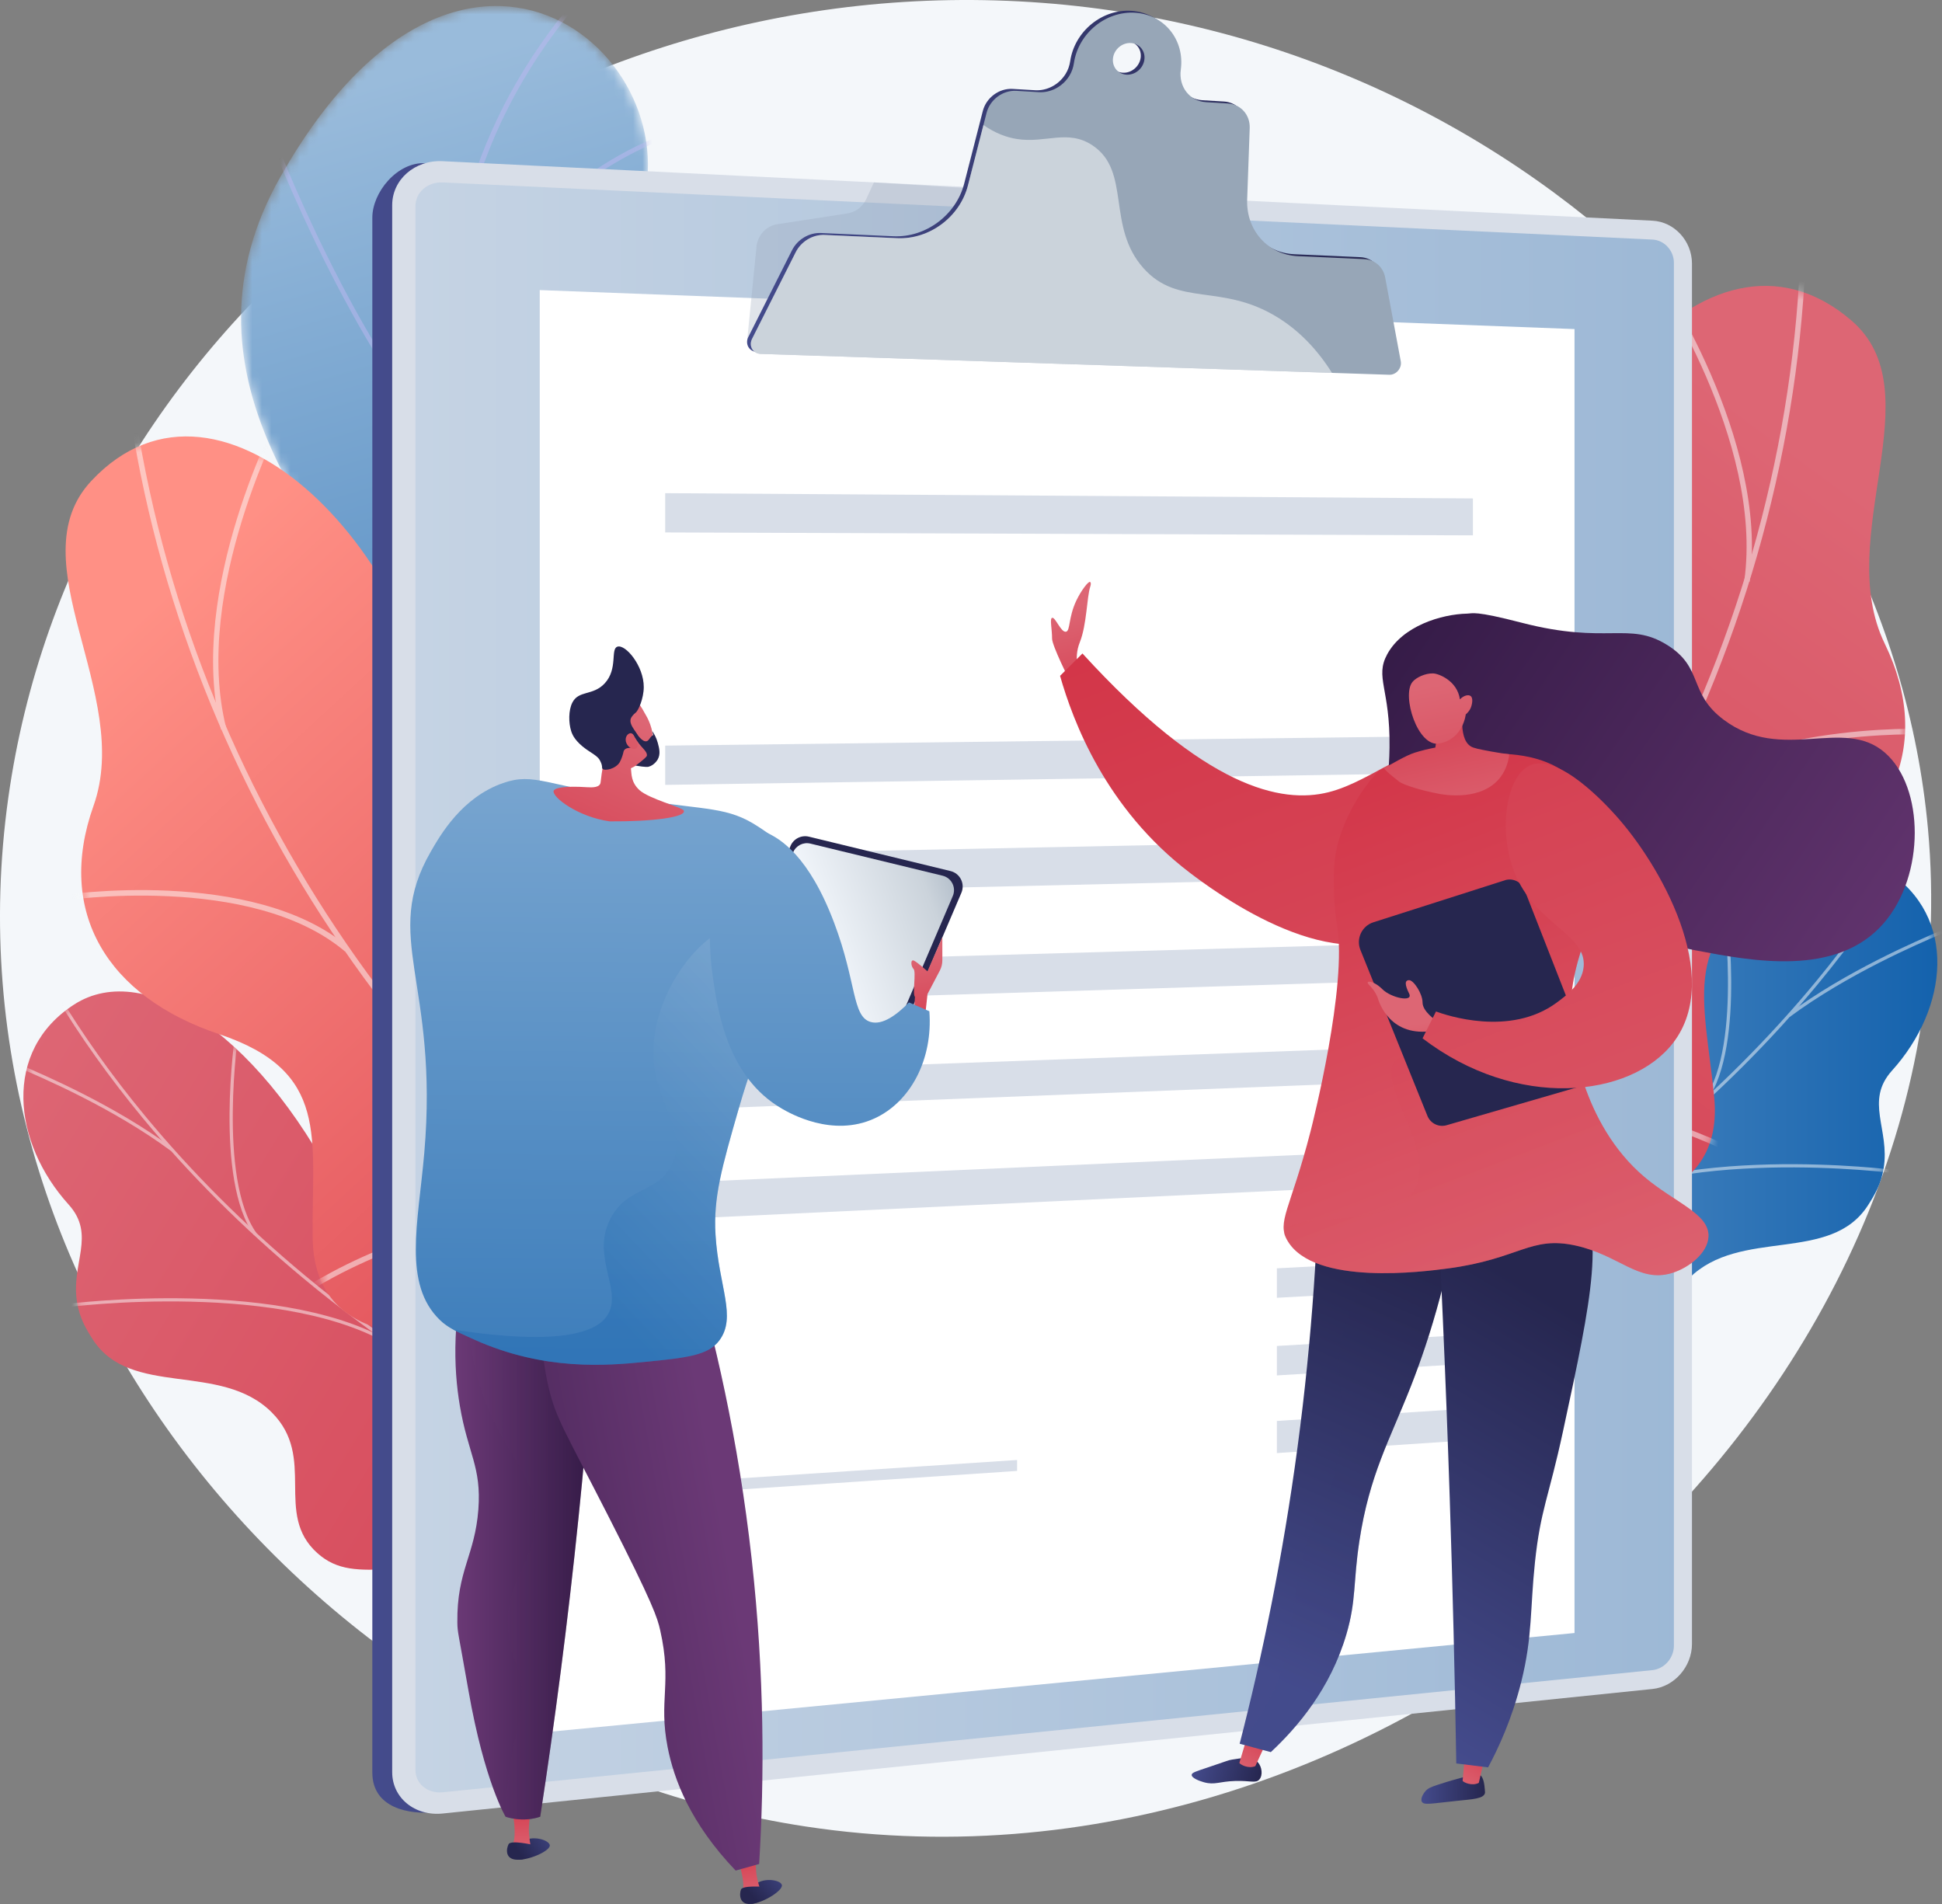 <svg width="204" height="200" viewBox="0 0 204 200" fill="none" xmlns="http://www.w3.org/2000/svg">
<rect x="0" y="0" width="204" height="200" fill="#808080" stroke="none"/>
<path d="M104.588 0.044C52.656 -1.456 7.672 35.407 0.875 83.776C-6.555 136.661 34.343 184.244 84.666 191.865C147.26 201.345 207.973 146.505 202.522 87.011C198.415 42.188 157.378 1.569 104.588 0.044Z" fill="#F4F7FA"/>
<mask id="mask0_1433_32574" style="mask-type:luminance" maskUnits="userSpaceOnUse" x="25" y="0" width="84" height="138">
<path d="M89.574 137.98L108.063 124.608C108.063 124.608 104.684 112.606 95.312 109.189C76.19 102.219 83.629 85.957 85.727 78.68C88.889 67.706 86.89 56.656 73.592 60.834C60.293 65.012 59.05 40.617 66.712 23.63C74.21 7.007 48.987 -15.914 29.455 18.575C17.791 39.172 33.895 55.686 40.044 65.959C46.194 76.231 32.398 87.427 45.857 95.676C57.353 102.722 70.656 104.301 69.577 115.641C68.499 126.982 73.491 135.211 89.574 137.98Z" fill="white"/>
</mask>
<g mask="url(#mask0_1433_32574)">
<path d="M89.574 137.98L108.063 124.608C108.063 124.608 104.684 112.606 95.312 109.189C76.19 102.219 83.629 85.957 85.727 78.68C88.889 67.706 86.771 58.014 74.55 59.572C60.722 61.335 59.05 40.617 66.712 23.63C74.21 7.007 48.987 -15.914 29.455 18.575C17.791 39.172 33.895 55.686 40.044 65.959C46.194 76.231 32.398 87.427 45.857 95.676C57.353 102.722 70.656 104.301 69.577 115.641C68.499 126.982 73.491 135.211 89.574 137.98Z" fill="url(#paint0_linear_1433_32574)"/>
</g>
<mask id="mask1_1433_32574" style="mask-type:luminance" maskUnits="userSpaceOnUse" x="25" y="0" width="84" height="138">
<path d="M89.574 137.98L108.063 124.608C108.063 124.608 104.684 112.606 95.312 109.189C76.19 102.219 83.629 85.957 85.727 78.68C88.889 67.706 86.89 56.656 73.592 60.834C60.293 65.012 59.05 40.617 66.712 23.63C74.21 7.007 48.987 -15.914 29.455 18.575C17.791 39.172 33.895 55.686 40.044 65.959C46.194 76.231 32.398 87.427 45.857 95.676C57.353 102.722 70.656 104.301 69.577 115.641C68.499 126.982 73.491 135.211 89.574 137.98Z" fill="white"/>
</mask>
<g mask="url(#mask1_1433_32574)">
<g opacity="0.5">
<path d="M98.817 133.909L99.15 133.561C98.934 133.354 77.425 112.625 62.3 85.646C48.364 60.791 37.153 25.391 62.876 -2.105L62.524 -2.434C51.073 9.806 45.863 24.602 47.038 41.542C47.977 55.075 52.972 69.996 61.884 85.89C77.046 112.93 98.601 133.702 98.817 133.909Z" fill="#BEB8F2"/>
<path d="M47.835 48.6L48.188 48.272C37.258 36.541 28.925 14.676 28.842 14.456L28.392 14.626C28.475 14.847 36.842 36.8 47.835 48.6Z" fill="#BEB8F2"/>
<path d="M47.362 37.291C54.581 19.602 69.698 14.651 69.85 14.603L69.705 14.144C69.551 14.192 54.223 19.203 46.916 37.109L47.362 37.291Z" fill="#BEB8F2"/>
<path d="M73.15 102.745C64.204 81.186 85.969 58.57 86.2 58.367L85.906 57.986C85.661 58.163 63.68 81.179 72.705 102.93L73.15 102.745Z" fill="#BEB8F2"/>
<path d="M67.389 95.034L67.714 94.678C56.71 84.64 38.013 85.779 37.825 85.792L37.858 86.273C38.043 86.26 56.539 85.136 67.389 95.034Z" fill="#BEB8F2"/>
<path d="M95.837 130.224C91.219 122.654 97.344 109.586 97.406 109.455L96.971 109.248C96.712 109.793 90.672 122.682 95.426 130.475L95.837 130.224Z" fill="#BEB8F2"/>
<path d="M90.678 125.384L91.015 125.04C86.009 120.131 73.033 120.015 68.769 119.977C68.166 119.972 67.646 119.967 67.553 119.948L67.449 120.418C67.579 120.447 67.925 120.451 68.764 120.459C72.98 120.496 85.81 120.611 90.678 125.384Z" fill="#BEB8F2"/>
</g>
</g>
<path d="M88.389 153.433C93.238 151.66 97.498 154.291 100.282 156.677C100.219 157.169 100.308 157.468 100.355 157.977C100.772 162.569 99.972 164.617 99.669 169.208C99.603 170.197 98.53 173.039 98.017 174.172L97.026 176.27C97.026 176.27 85.45 178.951 83.208 172.572C80.965 166.192 69.648 167.344 63.577 167.216C59.849 167.137 58.17 165.906 56.805 165.657C42.355 163.022 37.507 166.884 33.334 163.14C28.728 159.008 33.317 153.119 28.544 148.359C23.154 142.984 13.684 146.884 9.719 140.657C9.04 139.59 8.37 138.475 8.096 136.809C7.417 132.698 10.124 129.756 7.205 126.525C1.338 120.031 0.214 110.383 7.802 105.508C15.291 100.696 27.823 108.836 36.381 126.676C43.913 138.67 46.588 139.129 53.275 138.956C57.959 138.836 70.578 135.406 74.468 142.602C78.359 149.798 82.846 155.459 88.389 153.433Z" fill="url(#paint1_linear_1433_32574)"/>
<mask id="mask2_1433_32574" style="mask-type:luminance" maskUnits="userSpaceOnUse" x="2" y="104" width="102" height="73">
<path d="M103.615 159.981L97.478 175.945C97.478 175.945 85.451 178.95 83.209 172.57C80.966 166.191 69.649 167.343 63.578 167.214C47.107 166.865 51.114 148.177 30.056 145.923C24.456 145.324 13.504 146.186 9.72 140.656C5.41 134.356 10.96 130.679 7.206 126.524C1.339 120.03 0.215 110.382 7.803 105.506C15.292 100.694 27.824 108.835 36.382 126.675C43.914 138.669 46.589 139.127 53.276 138.955C57.959 138.834 70.579 135.405 74.469 142.601C78.359 149.797 82.847 155.458 88.39 153.432C96.825 150.349 103.615 159.981 103.615 159.981Z" fill="white"/>
</mask>
<g mask="url(#mask2_1433_32574)">
<g opacity="0.5">
<path d="M100.159 166.852L100.076 167.181C98.257 166.737 96.429 166.266 94.642 165.779C81.414 162.178 69.035 157.375 57.849 151.505C48.37 146.531 39.613 140.722 31.821 134.241C25.555 129.029 19.876 123.355 14.941 117.377C11.473 113.174 8.406 108.866 5.825 104.572C5.375 103.823 4.955 103.029 4.549 102.262C4.009 101.239 3.45 100.181 2.814 99.223L3.076 99.021C3.719 99.992 4.282 101.057 4.827 102.086C5.231 102.851 5.648 103.64 6.093 104.381C8.666 108.662 11.724 112.957 15.183 117.148C20.105 123.111 25.771 128.771 32.023 133.972C39.798 140.44 48.538 146.237 57.998 151.201C69.166 157.062 81.526 161.856 94.733 165.452C96.517 165.938 98.343 166.409 100.159 166.852Z" fill="#FCFDFE"/>
<path d="M41.825 141.424L41.651 141.714C30.301 134.309 7.096 137.295 6.863 137.326L6.837 136.991C7.071 136.96 30.384 133.96 41.825 141.424Z" fill="#FCFDFE"/>
<path d="M75.407 159.09L75.265 159.398C66.958 155.354 62.568 137.15 62.524 136.966L62.832 136.871C62.875 137.052 67.229 155.11 75.407 159.09Z" fill="#FCFDFE"/>
<path d="M80.324 160.942L80.234 161.269C74.416 159.714 65.564 160.943 55.31 164.731C54.794 164.921 54.794 164.921 54.736 164.907L54.822 164.579L54.779 164.743L54.762 164.577C54.798 164.568 54.992 164.496 55.218 164.413C65.531 160.604 74.447 159.371 80.324 160.942Z" fill="#FCFDFE"/>
<path d="M96.853 165.992L96.68 166.282C91.082 162.664 90.081 152.22 90.071 152.115L90.386 152.068C90.396 152.172 91.382 162.457 96.853 165.992Z" fill="#FCFDFE"/>
<path d="M100.115 167.362C94.745 168.074 89.324 170.445 83.541 174.609L83.372 174.332C89.199 170.136 94.667 167.747 100.09 167.027L100.115 167.362Z" fill="#FCFDFE"/>
<path d="M18.145 120.615L17.957 120.895C11.877 116.393 4.448 113.211 2.006 112.166C1.415 111.913 1.207 111.823 1.141 111.778L1.318 111.491C1.369 111.525 1.707 111.67 2.135 111.853C4.584 112.901 12.038 116.093 18.145 120.615Z" fill="#FCFDFE"/>
<path d="M26.95 129.541L26.695 129.753C22.488 123.874 24.661 108.859 24.756 108.222L25.069 108.261C25.046 108.415 22.822 123.772 26.95 129.541Z" fill="#FCFDFE"/>
</g>
</g>
<path d="M117.577 139.351C112.728 137.579 108.468 140.209 105.684 142.595C105.747 143.087 105.658 143.387 105.611 143.895C105.194 148.487 105.994 150.535 106.297 155.127C106.362 156.115 107.436 158.957 107.949 160.09L108.94 162.188C108.94 162.188 120.515 164.869 122.758 158.49C125.001 152.11 136.318 153.262 142.389 153.134C146.116 153.055 147.796 151.825 149.161 151.576C163.611 148.941 168.459 152.802 172.631 149.059C177.238 144.926 172.649 139.038 177.422 134.278C182.812 128.902 192.282 132.802 196.246 126.576C196.926 125.508 197.595 124.393 197.87 122.727C198.548 118.616 195.842 115.674 198.761 112.443C204.628 105.949 205.751 96.302 198.164 91.426C190.675 86.614 178.143 94.754 169.585 112.594C162.053 124.588 159.378 125.047 152.691 124.874C148.007 124.754 135.388 121.324 131.498 128.52C127.607 135.716 123.12 141.377 117.577 139.351Z" fill="url(#paint2_linear_1433_32574)"/>
<mask id="mask3_1433_32574" style="mask-type:luminance" maskUnits="userSpaceOnUse" x="102" y="90" width="102" height="73">
<path d="M102.353 145.901L108.49 161.866C108.49 161.866 120.516 164.87 122.759 158.491C125.002 152.111 136.319 153.263 142.39 153.135C158.861 152.786 154.854 134.097 175.911 131.844C181.512 131.244 192.464 132.107 196.247 126.577C200.558 120.277 195.008 116.599 198.762 112.444C204.629 105.951 205.752 96.302 198.165 91.427C190.676 86.615 178.144 94.755 169.586 112.595C162.054 124.589 159.379 125.048 152.692 124.875C148.008 124.755 135.389 121.325 131.499 128.521C127.608 135.718 123.121 141.378 117.578 139.352C109.143 136.269 102.353 145.901 102.353 145.901Z" fill="white"/>
</mask>
<g mask="url(#mask3_1433_32574)">
<g opacity="0.5">
<path d="M105.809 152.772L105.892 153.101C107.711 152.657 109.539 152.186 111.325 151.699C124.554 148.098 136.933 143.295 148.119 137.425C157.598 132.451 166.355 126.642 174.147 120.161C180.413 114.949 186.092 109.275 191.026 103.297C194.495 99.094 197.562 94.786 200.143 90.492C200.593 89.743 201.013 88.95 201.419 88.182C201.959 87.159 202.518 86.101 203.153 85.143L202.892 84.941C202.248 85.912 201.685 86.977 201.141 88.007C200.737 88.771 200.32 89.561 199.874 90.301C197.302 94.582 194.243 98.877 190.785 103.068C185.863 109.031 180.197 114.692 173.945 119.892C166.169 126.36 157.43 132.157 147.969 137.121C136.802 142.982 124.442 147.777 111.235 151.373C109.45 151.858 107.625 152.329 105.809 152.772Z" fill="#FCFDFE"/>
<path d="M164.143 127.344L164.316 127.634C175.667 120.229 198.872 123.215 199.105 123.246L199.131 122.912C198.897 122.88 175.584 119.881 164.143 127.344Z" fill="#FCFDFE"/>
<path d="M130.562 145.01L130.703 145.318C139.01 141.274 143.4 123.07 143.444 122.886L143.136 122.791C143.093 122.972 138.739 141.03 130.562 145.01Z" fill="#FCFDFE"/>
<path d="M125.644 146.862L125.733 147.189C131.551 145.634 140.403 146.863 150.658 150.651C151.173 150.841 151.173 150.841 151.231 150.827L151.145 150.499L151.188 150.663L151.206 150.497C151.17 150.488 150.975 150.417 150.75 150.333C140.436 146.524 131.52 145.291 125.644 146.862Z" fill="#FCFDFE"/>
<path d="M109.115 151.912L109.288 152.202C114.887 148.584 115.887 138.14 115.897 138.035L115.582 137.988C115.573 138.092 114.586 148.377 109.115 151.912Z" fill="#FCFDFE"/>
<path d="M105.853 153.282C111.223 153.994 116.644 156.365 122.427 160.529L122.596 160.253C116.769 156.056 111.301 153.667 105.878 152.947L105.853 153.282Z" fill="#FCFDFE"/>
<path d="M187.822 106.535L188.01 106.815C194.09 102.313 201.52 99.132 203.962 98.086C204.553 97.833 204.76 97.743 204.827 97.698L204.65 97.412C204.598 97.445 204.26 97.59 203.833 97.773C201.383 98.822 193.93 102.013 187.822 106.535Z" fill="#FCFDFE"/>
<path d="M179.019 115.461L179.273 115.673C183.48 109.794 181.307 94.779 181.212 94.142L180.9 94.181C180.922 94.335 183.146 109.692 179.019 115.461Z" fill="#FCFDFE"/>
</g>
</g>
<path d="M111.468 142.509C111.005 143.586 105.614 140.61 97.294 141.739C95.215 142.021 83.771 142.774 81.096 150.972C80.577 152.563 80.058 154.155 79.538 155.746C75.529 156.091 71.686 155.674 71.705 150.398C71.734 142.204 59.092 138.563 54.001 139.425C47.699 140.492 32.99 142.664 32.844 130.005C32.722 119.466 34.715 112.55 23.006 108.626C11.298 104.702 5.84 95.833 9.822 84.65C14.011 72.881 1.712 58.946 9.593 50.516C23.325 35.826 45.105 58.453 46.725 81.306C48.345 104.159 58.883 94.172 68.787 96.265C69.696 96.511 71.085 96.963 72.623 97.808C82.095 103.008 80.801 114.084 86.921 124.032C95.268 137.598 112.249 140.694 111.468 142.509Z" fill="url(#paint3_linear_1433_32574)"/>
<mask id="mask4_1433_32574" style="mask-type:luminance" maskUnits="userSpaceOnUse" x="6" y="45" width="85" height="111">
<path d="M90.351 129.604L82.651 155.636C78.706 156.169 71.684 156.291 71.705 150.398C71.734 142.204 59.092 138.563 54.001 139.425C47.699 140.492 32.99 142.664 32.844 130.005C32.722 119.466 34.715 112.55 23.006 108.626C11.298 104.702 5.84 95.833 9.822 84.65C14.011 72.881 1.712 58.946 9.593 50.516C23.325 35.826 45.105 58.453 46.725 81.306C48.345 104.159 58.883 94.173 68.787 96.265C82.308 99.121 74.015 117.294 77.8 123.721C80.768 128.76 86.63 129.571 90.351 129.604Z" fill="white"/>
</mask>
<g mask="url(#mask4_1433_32574)">
<g opacity="0.5">
<path d="M82.841 140.769L82.573 141.293C46.54 122.53 20.16 85.252 13.727 44.007L14.281 43.89C20.686 84.962 46.957 122.084 82.841 140.769Z" fill="#FCFDFE"/>
<path d="M64.107 128.748L63.942 129.313C48.545 125.06 32.496 135.636 32.336 135.743L32.047 135.256C32.209 135.147 48.466 124.428 64.107 128.748Z" fill="#FCFDFE"/>
<path d="M76.309 137.125L75.91 137.551C64.447 125.945 71.208 95.518 71.278 95.212L71.823 95.324C71.754 95.627 65.064 125.739 76.309 137.125Z" fill="#FCFDFE"/>
<path d="M36.595 99.478L36.231 99.937C26.383 91.605 6.625 94.591 6.426 94.621L6.365 94.044C6.566 94.013 26.565 90.992 36.595 99.478Z" fill="#FCFDFE"/>
<path d="M23.761 76.468L23.218 76.638C19.519 61.928 29.316 43.434 29.416 43.249L29.903 43.518C29.804 43.7 20.119 61.988 23.761 76.468Z" fill="#FCFDFE"/>
</g>
</g>
<path d="M103.286 136.255C103.865 137.275 108.897 133.726 117.291 133.937C119.388 133.99 130.846 133.485 134.403 141.34C135.093 142.865 135.784 144.39 136.474 145.915C140.497 145.819 144.271 144.984 143.674 139.741C142.748 131.6 154.915 126.596 160.07 126.896C166.451 127.266 181.309 127.814 180.068 115.215C179.035 104.726 176.297 98.07 187.505 92.887C198.714 87.705 203.167 78.291 197.985 67.611C192.532 56.372 203.231 41.174 194.474 33.657C179.216 20.561 160.045 45.436 160.937 68.329C161.83 91.222 150.261 82.45 140.646 85.614C139.77 85.959 138.439 86.56 137.002 87.568C128.157 93.775 130.656 104.643 125.662 115.2C118.851 129.599 102.312 134.536 103.286 136.255Z" fill="url(#paint4_linear_1433_32574)"/>
<mask id="mask5_1433_32574" style="mask-type:luminance" maskUnits="userSpaceOnUse" x="122" y="30" width="79" height="117">
<path d="M122.863 121.115L133.368 146.147C137.347 146.245 144.341 145.597 143.674 139.742C142.748 131.6 154.916 126.596 160.071 126.896C166.451 127.266 181.309 127.814 180.068 115.215C179.035 104.726 176.297 98.07 187.506 92.887C198.714 87.705 203.167 78.291 197.985 67.611C192.532 56.373 203.231 41.174 194.474 33.658C179.216 20.561 160.045 45.436 160.937 68.329C161.83 91.223 150.261 82.45 140.646 85.615C127.519 89.934 137.753 107.089 134.694 113.892C132.297 119.226 126.559 120.674 122.863 121.115Z" fill="white"/>
</mask>
<g mask="url(#mask5_1433_32574)">
<g opacity="0.5">
<path d="M131.552 131.39L131.875 131.882C165.637 109.285 187.776 69.343 189.652 27.641L189.089 27.586C187.221 69.112 165.174 108.887 131.552 131.39Z" fill="#FCFDFE"/>
<path d="M148.856 117.39L149.082 117.934C163.921 112.02 181.031 120.774 181.202 120.863L181.436 120.347C181.263 120.257 163.93 111.383 148.856 117.39Z" fill="#FCFDFE"/>
<path d="M137.644 127.052L138.088 127.433C148.211 114.641 138.158 85.137 138.055 84.841L137.525 85.012C137.627 85.305 147.575 114.504 137.644 127.052Z" fill="#FCFDFE"/>
<path d="M172.997 85.282L173.409 85.699C182.286 76.339 202.252 77.143 202.452 77.152L202.45 76.571C202.247 76.562 182.037 75.749 172.997 85.282Z" fill="#FCFDFE"/>
<path d="M183.234 61.006L183.792 61.115C185.858 46.089 174.094 28.779 173.975 28.606L173.521 28.926C173.639 29.097 185.268 46.214 183.234 61.006Z" fill="#FCFDFE"/>
</g>
</g>
<path d="M171.501 24.48L44.663 17.142C41.742 17 39.112 20.187 39.112 22.864V186.192C39.112 189.904 42.904 190.651 45.826 190.353L171.502 177.518C173.797 177.283 175.651 175.182 175.651 172.825V28.951C175.65 26.594 173.797 24.592 171.501 24.48Z" fill="url(#paint5_linear_1433_32574)"/>
<path d="M173.587 23.182L46.499 16.93C43.577 16.787 41.198 18.856 41.198 21.554V186.158C41.198 188.855 43.577 190.797 46.499 190.497L173.587 177.416C175.883 177.18 177.736 175.063 177.736 172.686V27.689C177.736 25.313 175.883 23.295 173.587 23.182Z" fill="#D8DEE8"/>
<path opacity="0.3" d="M46.499 188.265C44.923 188.424 43.638 187.371 43.638 185.917V21.664C43.638 20.21 44.923 19.088 46.499 19.163L173.587 25.166C174.828 25.224 175.836 26.318 175.836 27.604V172.874C175.836 174.16 174.828 175.307 173.587 175.433L46.499 188.265Z" fill="url(#paint6_linear_1433_32574)"/>
<path d="M165.397 171.537L56.697 182.01V30.472L165.397 34.566V171.537Z" fill="white"/>
<path opacity="0.3" d="M121.92 35.308L78.478 35.851L79.452 26.054C79.525 24.781 80.446 23.736 81.657 23.55L89.015 22.419C89.881 22.286 90.627 21.714 91.005 20.892L91.803 19.159L111.047 20.347L121.92 35.308Z" fill="#97A6B7"/>
<path d="M145.118 28.952C144.912 27.843 144.024 27.065 142.905 27.015L135.964 26.704C132.813 26.563 130.503 24.003 130.619 20.761L130.887 13.248C130.936 11.859 129.944 10.745 128.58 10.664L126.3 10.528C124.561 10.424 123.403 8.891 123.647 7.118C124.073 4.02 121.95 1.346 118.874 1.137C115.773 0.925 112.88 3.294 112.418 6.432C112.349 6.898 112.192 7.359 111.935 7.77C111.219 8.919 109.964 9.552 108.734 9.478L106.382 9.338C104.956 9.253 103.602 10.253 103.24 11.661L101.284 19.287C100.438 22.585 97.247 24.968 93.859 24.817L86.244 24.475C84.997 24.419 83.773 25.146 83.198 26.286L78.61 35.391C78.234 36.137 78.697 36.942 79.516 36.969L145.551 39.163C146.274 39.187 146.887 38.466 146.754 37.75L145.118 28.952ZM117.938 7.639C117.028 7.583 116.397 6.792 116.529 5.873C116.662 4.954 117.507 4.257 118.416 4.316C119.324 4.376 119.951 5.166 119.82 6.082C119.688 6.998 118.846 7.695 117.938 7.639Z" fill="url(#paint7_linear_1433_32574)"/>
<path d="M145.51 29.155C145.304 28.047 144.416 27.269 143.297 27.219L136.355 26.908C133.204 26.766 130.895 24.207 131.01 20.965L131.278 13.452C131.328 12.062 130.335 10.949 128.972 10.868L126.691 10.731C124.952 10.628 123.794 9.094 124.038 7.322C124.464 4.224 122.342 1.55 119.265 1.34C116.165 1.129 113.271 3.498 112.809 6.636C112.741 7.102 112.583 7.563 112.327 7.974C111.611 9.123 110.355 9.756 109.126 9.682L106.773 9.542C105.348 9.457 103.993 10.457 103.632 11.865L101.676 19.491C100.83 22.789 97.639 25.172 94.25 25.02L86.635 24.679C85.388 24.623 84.164 25.35 83.59 26.49L79.001 35.595C78.626 36.341 79.088 37.146 79.907 37.173L145.943 39.367C146.665 39.391 147.279 38.67 147.146 37.954L145.51 29.155ZM118.329 7.843C117.42 7.786 116.788 6.996 116.921 6.077C117.053 5.158 117.898 4.461 118.807 4.52C119.715 4.579 120.343 5.37 120.211 6.286C120.079 7.202 119.237 7.899 118.329 7.843Z" fill="#97A6B7"/>
<path opacity="0.5" d="M134.209 33.339C128.318 29.703 123.799 32.281 120.128 28.18C116.198 23.79 118.848 18.009 114.782 15.282C112.179 13.536 109.856 15.076 106.828 14.603C105.72 14.43 104.537 13.99 103.307 13.131L101.676 19.491C100.83 22.789 97.639 25.172 94.25 25.02L86.635 24.679C85.388 24.623 84.164 25.35 83.59 26.49L79.001 35.595C78.626 36.341 79.088 37.146 79.907 37.173L139.92 39.167C138.408 36.766 136.531 34.773 134.209 33.339Z" fill="white"/>
<path d="M154.724 56.236L69.876 55.929V51.804L154.724 52.358V56.236Z" fill="#D8DEE8"/>
<path d="M154.724 81.168L69.876 82.446V78.321L154.724 77.29V81.168Z" fill="#D8DEE8"/>
<path d="M154.724 91.972L69.876 93.936V89.811L154.724 88.093V91.972Z" fill="#D8DEE8"/>
<path d="M154.724 102.775L69.876 105.427V101.302L154.724 98.897V102.775Z" fill="#D8DEE8"/>
<path d="M154.724 113.302L69.876 116.623V112.792L154.724 109.701V113.302Z" fill="#D8DEE8"/>
<path d="M154.724 124.105L69.876 128.113V124.283L154.724 120.504V124.105Z" fill="#D8DEE8"/>
<path d="M106.842 154.51L69.876 156.987V155.808L106.842 153.362V154.51Z" fill="#D8DEE8"/>
<path d="M154.724 135.186L134.132 136.323V133.229L154.724 132.139V135.186Z" fill="#D8DEE8"/>
<path d="M154.724 143.219L134.132 144.479V141.385L154.724 140.172V143.219Z" fill="#D8DEE8"/>
<path d="M154.724 151.253L134.132 152.636V149.261L154.724 147.929V151.253Z" fill="#D8DEE8"/>
<path d="M113.435 70.734C113.435 70.734 112.706 69.275 113.435 67.451C114.165 65.628 114.165 62.71 114.529 61.616C114.617 61.352 114.599 61.194 114.516 61.132C114.344 61.004 113.557 62.052 113.07 63.075C112.208 64.887 112.447 66.267 111.976 66.357C111.45 66.458 110.86 64.789 110.517 64.898C110.252 64.983 110.517 66.059 110.517 67.087C110.517 67.816 112.341 71.463 112.341 71.463L113.435 70.734Z" fill="url(#paint8_linear_1433_32574)"/>
<path d="M153.194 86.506C153.282 84.72 153.473 80.816 151.314 79.455C148.462 77.657 144.264 82.031 139.562 83.215C134.618 84.461 126.64 82.805 113.707 68.643C112.923 69.426 112.14 70.21 111.356 70.993C112.692 75.692 116.12 84.936 124.989 91.677C127.06 93.251 139.639 102.813 147.553 97.788C151.433 95.325 153.018 90.101 153.194 86.506Z" fill="url(#paint9_linear_1433_32574)"/>
<path d="M155.5 186.462C155.865 186.758 155.932 187.497 155.975 187.981C155.995 188.196 156.005 188.304 155.981 188.381C155.804 188.937 154.726 188.995 153.034 189.168C150.361 189.441 149.566 189.651 149.357 189.253C149.161 188.881 149.635 188.27 149.689 188.203C149.976 187.841 150.328 187.71 151.01 187.485C152.271 187.07 153.123 186.843 153.381 186.774C154.992 186.344 155.261 186.268 155.5 186.462Z" fill="url(#paint10_linear_1433_32574)"/>
<path d="M153.911 184.02L153.644 187.066C153.72 187.213 154.625 187.654 155.344 187.276L156.031 184.282L153.911 184.02Z" fill="url(#paint11_linear_1433_32574)"/>
<path d="M132.136 185.115C132.573 185.597 132.672 186.485 132.292 186.922C131.919 187.352 131.358 187.03 129.767 187.077C128.063 187.128 127.618 187.531 126.459 187.211C125.992 187.082 125.165 186.768 125.181 186.434C125.192 186.199 125.613 186.077 127.018 185.607C129.012 184.938 129.004 184.902 129.427 184.832C130.491 184.656 131.559 184.479 132.136 185.115Z" fill="url(#paint12_linear_1433_32574)"/>
<path d="M131.043 182.335L130.188 185.179C130.253 185.331 131.122 185.84 131.868 185.518L133.138 182.758L131.043 182.335Z" fill="url(#paint13_linear_1433_32574)"/>
<path d="M138.639 120.057C138.516 129.614 137.864 140.359 136.299 152.033C134.753 163.571 132.586 173.996 130.222 183.163C131.312 183.457 132.403 183.75 133.494 184.043C136.261 181.463 139.751 177.402 141.436 171.662C142.481 168.1 142.133 166.269 142.796 161.887C143.852 154.911 145.99 151.256 148.2 145.63C150.187 140.575 152.535 133.155 153.793 123.238C148.742 122.178 143.69 121.118 138.639 120.057Z" fill="url(#paint14_linear_1433_32574)"/>
<path opacity="0.3" d="M138.639 120.057C141.618 122.328 145.32 125.909 145.203 130.224C145.116 133.426 143.008 134.015 141.442 138.686C139.523 144.413 141.862 146.004 140.502 153.259C139.49 158.658 138.248 157.493 136.741 164.071C135.4 169.928 135.996 172.553 133.921 177.233C132.727 179.926 131.264 181.913 130.222 183.163C131.312 183.457 132.403 183.75 133.494 184.043C136.261 181.463 139.751 177.402 141.436 171.662C142.481 168.1 142.133 166.269 142.796 161.887C143.852 154.911 145.99 151.256 148.2 145.63C150.187 140.575 152.535 133.155 153.793 123.238C148.742 122.178 143.69 121.118 138.639 120.057Z" fill="url(#paint15_linear_1433_32574)"/>
<path d="M150.654 120.101C151.321 132.255 151.87 144.635 152.285 157.235C152.597 166.69 152.825 176.025 152.977 185.237C154.091 185.374 155.205 185.512 156.32 185.65C157.396 183.645 158.826 180.581 159.806 176.654C160.996 171.884 160.72 169.051 161.242 164.107C161.828 158.562 162.678 157.354 164.185 150.36C167.243 136.164 168.772 129.066 165.362 124.651C164.255 123.217 160.785 119.622 150.654 120.101Z" fill="url(#paint16_linear_1433_32574)"/>
<path d="M146.008 86.762C144.757 85.951 145.896 83.593 145.964 78.527C146.046 72.319 144.398 71.162 145.722 68.726C147.341 65.748 151.418 64.516 154.118 64.457C154.714 64.445 154.853 64.119 159.844 65.412C168.834 67.74 171.085 65.244 175.111 67.737C179.001 70.146 177.298 72.785 181.075 75.61C187.198 80.189 193.636 75.238 198.012 79.069C202.151 82.692 202.246 91.923 197.893 96.96C192.957 102.671 184.058 100.955 178.093 99.823C176.838 99.585 170.499 98.253 163.899 93.382C160.248 90.687 157.741 87.809 156.146 85.689C155.772 85.267 155.188 84.757 154.417 84.675C153.491 84.576 152.747 85.142 152.389 85.39C150.507 86.694 147.236 87.558 146.008 86.762Z" fill="url(#paint17_linear_1433_32574)"/>
<path d="M150.549 80.053C150.549 80.053 160.993 77.007 165.592 82.214C166.308 83.025 167.034 84.219 167.59 86.854C169.542 96.099 164.347 99.392 165.056 107.78C165.138 108.741 166.044 117.966 172.743 123.635C175.929 126.331 179.559 127.49 179.469 129.88C179.405 131.601 177.443 133.17 175.626 133.724C172.15 134.785 170.121 131.855 165.537 130.841C160.746 129.782 159.635 132.246 152.084 133.244C149.571 133.576 138.1 135.09 135.269 130.361C134.065 128.348 135.55 127.083 137.671 118.83C137.886 117.996 141.559 103.492 140.447 97.172C140.351 96.624 140.026 94.403 140.122 91.457C140.146 90.728 140.238 89.913 140.447 88.942C140.447 88.942 141.335 84.825 144.537 81.289C144.997 80.782 145.545 80.253 150.549 80.053Z" fill="url(#paint18_linear_1433_32574)"/>
<g opacity="0.3">
<path d="M165.592 82.214C166.645 82.202 167.466 86.266 167.59 86.853C169.542 96.098 164.347 99.391 165.056 107.78C165.137 108.741 166.044 117.965 172.743 123.634C175.929 126.33 179.559 127.49 179.469 129.88C179.405 131.601 177.443 133.169 175.626 133.724C172.15 134.785 170.121 131.855 165.537 130.841C160.745 129.781 159.635 132.246 152.084 133.243C149.571 133.575 138.099 135.09 135.269 130.361C134.977 129.872 134.866 129.658 134.895 129.45C135.211 127.151 145.832 129.242 148.493 125.053C151.094 120.96 144.356 113.615 146.613 111.42C148.376 109.706 152.871 113.812 156.485 111.89C158.752 110.685 159.125 107.931 160.246 102.018C162.212 91.636 163.994 82.231 165.592 82.214Z" fill="url(#paint19_linear_1433_32574)"/>
</g>
<path d="M153.902 73.279C153.761 73.939 153.041 77.485 154.491 78.397C154.806 78.595 155.41 78.709 156.619 78.935C157.41 79.083 158.074 79.174 158.542 79.23C158.474 79.825 158.274 80.793 157.588 81.673C155.664 84.141 151.808 83.502 151.258 83.402C149.318 83.049 147.409 82.449 146.948 82.083C146.246 81.525 145.694 81.107 145.367 80.682C146.118 80.319 147.634 79.362 148.651 79.049C149.411 78.815 150.125 78.648 150.774 78.528C150.88 77.843 150.987 77.159 151.094 76.474C152.03 75.409 152.966 74.344 153.902 73.279Z" fill="url(#paint20_linear_1433_32574)"/>
<path d="M153.97 75.046C153.97 75.046 153.708 77.644 151.182 78.102C148.92 78.512 147.218 73.047 148.375 71.633C148.761 71.162 149.714 70.713 150.541 70.737C151.122 70.754 153.085 71.501 153.359 73.465C153.749 73.053 154.237 72.935 154.477 73.108C154.781 73.326 154.618 73.962 154.581 74.106C154.453 74.606 154.127 74.915 153.97 75.046Z" fill="url(#paint21_linear_1433_32574)"/>
<path d="M149.949 117.224L142.906 99.783C142.43 98.603 143.057 97.267 144.269 96.88L158.206 92.428C159.013 92.244 159.833 92.678 160.134 93.448L167.336 111.835C167.695 112.751 167.19 113.777 166.245 114.051L151.962 118.196C151.141 118.434 150.273 118.015 149.949 117.224Z" fill="#26264F"/>
<path d="M150.844 107.19C150.844 107.19 149.434 106.25 149.434 105.31C149.434 104.369 148.494 102.959 148.024 102.959C147.554 102.959 147.554 103.429 148.024 104.369C148.494 105.31 146.143 104.839 145.203 103.899C144.263 102.959 143.323 102.959 143.793 103.429C144.536 104.173 144.733 104.84 144.733 104.84C144.733 104.84 145.673 108.6 149.787 108.365L150.844 107.19Z" fill="url(#paint22_linear_1433_32574)"/>
<path d="M160.716 80.395C163.723 79.053 168.754 84.584 169.647 85.566C174.386 90.775 181.11 102.584 175.759 109.54C171.294 115.344 159.309 116.622 149.434 109.07C149.904 108.13 150.374 107.19 150.844 106.25C151.869 106.622 158.612 108.955 163.536 105.31C164.581 104.536 166.187 103.347 166.357 101.549C166.673 98.198 161.582 97.167 159.305 92.147C157.291 87.704 158.123 81.552 160.716 80.395Z" fill="url(#paint23_linear_1433_32574)"/>
<path d="M57.752 193.814C57.648 193.239 55.792 192.719 54.873 193.489C54.416 193.871 54.102 194.646 54.366 194.996C54.462 195.123 54.069 195.347 54.446 195.352C55.696 195.366 57.856 194.385 57.752 193.814Z" fill="url(#paint24_linear_1433_32574)"/>
<path d="M55.723 193.817L53.797 193.913C54.464 192.7 53.662 189.401 53.662 189.401L55.742 189.462C55.742 189.462 55.69 190.42 55.563 191.843C55.52 192.33 55.6 193.063 55.723 193.817Z" fill="url(#paint25_linear_1433_32574)"/>
<path d="M55.976 193.788C55.976 193.788 53.678 193.258 53.429 193.714C53.181 194.17 52.988 195.391 54.446 195.352C55.904 195.312 56.106 194.175 55.976 193.788Z" fill="url(#paint26_linear_1433_32574)"/>
<path d="M82.128 197.983C81.944 197.429 80.033 197.173 79.231 198.064C78.832 198.506 78.63 199.318 78.94 199.627C79.053 199.74 78.695 200.017 79.069 199.968C80.309 199.808 82.311 198.534 82.128 197.983Z" fill="url(#paint27_linear_1433_32574)"/>
<path d="M79.87 198.517L77.978 198.889C78.464 197.592 77.197 194.443 77.197 194.443L79.264 194.205C79.264 194.205 79.351 195.16 79.429 196.586C79.456 197.074 79.641 197.789 79.87 198.517Z" fill="url(#paint28_linear_1433_32574)"/>
<path d="M80.366 198.206C80.366 198.206 78.016 198.004 77.834 198.49C77.651 198.976 77.631 200.212 79.07 199.969C80.508 199.726 80.549 198.571 80.366 198.206Z" fill="url(#paint29_linear_1433_32574)"/>
<path d="M62.983 131.923C62.468 140.734 61.746 149.896 60.775 159.378C59.649 170.362 58.281 180.858 56.747 190.833C54.856 191.481 53.109 190.833 53.109 190.833C53.109 190.833 50.898 187.212 49.211 177.588C48.129 171.414 48.054 171.492 48.042 170.414C47.981 164.98 49.887 163.407 50.251 158.55C50.587 154.056 49.156 152.71 48.302 147.651C47.645 143.761 47.398 138.091 49.471 130.682C53.975 131.096 58.479 131.51 62.983 131.923Z" fill="url(#paint30_linear_1433_32574)"/>
<path opacity="0.3" d="M62.984 131.923C62.468 140.734 61.747 149.896 60.775 159.378C59.649 170.362 58.281 180.858 56.747 190.833C54.856 191.481 53.109 190.833 53.109 190.833C53.133 189.909 53.198 188.518 53.391 186.837C53.902 182.38 54.717 181.111 54.801 178.376C54.908 174.877 53.641 174.77 53.391 171.324C53.002 165.984 55.934 164.718 56.211 160.042C56.504 155.102 53.41 153.476 51.04 147.35C49.641 143.734 48.399 138.304 49.471 130.682C53.975 131.096 58.48 131.51 62.984 131.923Z" fill="url(#paint31_linear_1433_32574)"/>
<path d="M72.469 131.648C75.057 140.368 77.566 151.2 78.965 163.792C80.322 176.013 80.297 186.866 79.745 195.799C78.922 196.029 78.099 196.259 77.276 196.489C72.491 191.483 70.783 186.881 70.13 183.521C69.164 178.549 70.619 176.864 69.35 171.242C69.058 169.949 68.648 168.56 63.894 159.24C59.356 150.344 58.426 149.052 57.657 145.857C56.56 141.297 56.849 137.254 57.267 134.545C62.334 133.579 67.401 132.613 72.469 131.648Z" fill="url(#paint32_linear_1433_32574)"/>
<path d="M92.872 112.799L100.991 93.779C101.397 92.829 100.852 91.742 99.848 91.498L84.975 87.886C84.171 87.691 83.345 88.113 83.032 88.879L75.564 107.159C75.192 108.069 75.683 109.102 76.623 109.39L90.845 113.742C91.662 113.992 92.536 113.585 92.872 112.799Z" fill="#26264F"/>
<path d="M92.505 111.884L100.089 94.118C100.468 93.231 99.959 92.215 99.021 91.988L85.128 88.614C84.378 88.431 83.606 88.825 83.314 89.541L76.338 106.616C75.991 107.466 76.449 108.431 77.327 108.7L90.611 112.765C91.375 112.998 92.191 112.618 92.505 111.884Z" fill="url(#paint33_linear_1433_32574)"/>
<path d="M97.187 106.662L97.43 104.421L98.722 101.959C98.898 101.624 98.99 101.251 98.99 100.872V98.428L97.43 102.033C97.43 102.033 96.407 101.108 96.017 100.913C95.628 100.718 95.676 101.497 95.969 101.79C96.261 102.082 95.823 104.469 96.115 104.713L96.017 106.175L97.187 106.662Z" fill="url(#paint34_linear_1433_32574)"/>
<path d="M84.811 92.386C83.599 89.421 80.996 87.716 79.647 86.832C76.454 84.74 74.409 85.122 67.076 84.006C57.304 82.519 56.134 81.11 52.85 82.252C48.535 83.752 46.282 87.668 45.249 89.463C40.043 98.511 46.13 103.109 44.567 121.132C43.929 128.493 42.292 134.889 46.224 138.672C47.051 139.469 47.977 139.885 49.829 140.718C57.173 144.023 63.758 143.453 67.759 143.057C72.162 142.621 74.387 142.371 75.554 140.816C77.419 138.331 75.499 135.173 75.164 129.707C74.924 125.783 75.816 122.674 77.6 116.455C81.749 101.997 87.134 98.067 84.811 92.386Z" fill="url(#paint35_linear_1433_32574)"/>
<path d="M68.453 78.673C68.898 77.088 68.121 75.62 67.949 75.303C67.231 73.979 67.047 73.799 66.705 73.569L66.229 73.275C66.229 73.275 66.201 73.264 66.172 73.254C65.867 73.145 64.826 73.114 64.615 73.159C63.941 73.302 63.223 76.048 63.428 79.929C63.4 80.077 63.373 80.226 63.347 80.376C63.241 80.989 63.157 81.59 63.091 82.177C63.029 82.739 62.232 82.727 61.668 82.691C59.378 82.544 58.258 82.739 58.16 83.08C57.977 83.719 60.694 85.809 64.047 86.279C68.549 86.312 72.21 85.833 71.817 85.124C71.642 84.809 68.154 83.898 67.174 82.995C66.275 82.168 66.349 81.314 66.275 80.703C66.547 80.561 68.126 79.841 68.453 78.673Z" fill="url(#paint36_linear_1433_32574)"/>
<path d="M67.625 72.173C67.621 73.375 67.055 74.659 66.766 74.866C66.729 74.892 66.519 75.058 66.331 75.342C66.305 75.38 66.282 75.425 66.262 75.484C65.999 76.242 67.203 77.133 66.971 77.472C66.802 77.719 65.983 77.389 65.886 77.602C65.794 77.802 66.475 78.216 66.371 78.456C66.292 78.637 65.873 78.471 65.609 78.748C65.477 78.886 65.516 78.996 65.376 79.417C65.298 79.656 65.187 79.917 65.102 80.062C64.686 80.768 63.509 81.026 63.283 80.744C63.22 80.665 63.274 80.599 63.209 80.334C63.209 80.334 63.15 80.09 62.979 79.806C62.736 79.402 62.148 79.113 61.555 78.686C60.457 77.895 60.159 77.221 60.069 76.993C60.037 76.912 60.017 76.851 60.003 76.806C59.718 75.92 59.716 74.618 60.115 73.818C60.782 72.477 62.288 73.114 63.52 71.785C64.942 70.252 64.096 68.156 64.867 67.925C65.718 67.669 67.632 69.95 67.625 72.173Z" fill="#26264F"/>
<path d="M66.538 77.19C66.243 76.785 65.726 77.165 65.723 77.689C65.72 78.213 66.227 78.758 66.72 78.654C67.212 78.551 66.935 77.735 66.538 77.19Z" fill="url(#paint37_linear_1433_32574)"/>
<path d="M66.3 76.313L66.983 77.203C66.983 77.203 67.721 78.292 68.151 77.695C68.502 77.208 68.593 77.218 68.615 77.239C68.619 77.243 68.62 77.249 68.621 77.248C68.627 77.247 68.57 77.005 68.518 76.794C68.7 77.055 68.951 77.479 69.102 78.049C69.25 78.603 69.408 79.196 69.096 79.765C69.078 79.798 68.733 80.405 68.091 80.551C68.091 80.551 67.838 80.609 66.77 80.421C66.77 80.421 67.937 79.574 67.955 79.373C68.003 78.826 67.244 78.53 66.681 77.408C66.464 76.976 66.357 76.583 66.3 76.313Z" fill="#26264F"/>
<path opacity="0.3" d="M63.958 137.893C65.254 135.314 62.08 131.885 64.153 127.953C65.914 124.614 69.113 125.362 70.584 122.302C72.361 118.605 68.497 115.842 68.636 110.219C68.801 103.496 74.586 96.766 77.99 97.356C80.193 97.738 80.476 101.024 82.026 104.621C80.654 107.629 79.052 111.396 77.6 116.455C75.816 122.674 74.924 125.783 75.164 129.707C75.499 135.173 77.419 138.331 75.554 140.816C74.387 142.372 72.161 142.621 67.759 143.057C63.757 143.453 57.173 144.023 49.829 140.719C48.899 140.3 48.203 139.987 47.636 139.678C59.109 141.401 62.931 139.938 63.958 137.893Z" fill="url(#paint38_linear_1433_32574)"/>
<path d="M97.625 106.223C96.911 105.915 96.196 105.606 95.481 105.298C94.274 106.533 92.733 107.734 91.438 107.344C89.506 106.763 89.989 103.209 87.637 96.966C84.973 89.892 81.949 88.074 80.426 87.417C79.576 87.049 78.988 86.806 78.283 86.978C75.035 87.772 73.961 96.236 74.872 102.569C75.386 106.138 76.392 113.134 82.132 116.455C82.947 116.927 87.435 119.524 91.876 117.478C95.67 115.731 98.015 111.247 97.625 106.223Z" fill="url(#paint39_linear_1433_32574)"/>
<defs>
<linearGradient id="paint0_linear_1433_32574" x1="44.468" y1="6.702" x2="83.316" y2="137.938" gradientUnits="userSpaceOnUse">
<stop offset="0.004" stop-color="#99BBDB"/>
<stop offset="1" stop-color="#1462AD"/>
</linearGradient>
<linearGradient id="paint1_linear_1433_32574" x1="-1.94" y1="117.387" x2="112.828" y2="187.579" gradientUnits="userSpaceOnUse">
<stop stop-color="#DD6674"/>
<stop offset="0.996" stop-color="#D23346"/>
</linearGradient>
<linearGradient id="paint2_linear_1433_32574" x1="105.493" y1="126.405" x2="203.51" y2="126.405" gradientUnits="userSpaceOnUse">
<stop offset="0.004" stop-color="#99BBDB"/>
<stop offset="1" stop-color="#1462AD"/>
</linearGradient>
<linearGradient id="paint3_linear_1433_32574" x1="10.364" y1="68.596" x2="94.385" y2="159.906" gradientUnits="userSpaceOnUse">
<stop stop-color="#FF9085"/>
<stop offset="1" stop-color="#D23346"/>
</linearGradient>
<linearGradient id="paint4_linear_1433_32574" x1="195.689" y1="51.715" x2="122.169" y2="151.675" gradientUnits="userSpaceOnUse">
<stop stop-color="#DD6674"/>
<stop offset="0.996" stop-color="#D23346"/>
</linearGradient>
<linearGradient id="paint5_linear_1433_32574" x1="39.112" y1="103.775" x2="175.65" y2="103.775" gradientUnits="userSpaceOnUse">
<stop stop-color="#444B8C"/>
<stop offset="0.996" stop-color="#26264F"/>
</linearGradient>
<linearGradient id="paint6_linear_1433_32574" x1="43.638" y1="103.72" x2="175.836" y2="103.72" gradientUnits="userSpaceOnUse">
<stop offset="0.004" stop-color="#99BBDB"/>
<stop offset="1" stop-color="#1462AD"/>
</linearGradient>
<linearGradient id="paint7_linear_1433_32574" x1="78.478" y1="20.144" x2="146.772" y2="20.144" gradientUnits="userSpaceOnUse">
<stop stop-color="#444B8C"/>
<stop offset="0.996" stop-color="#26264F"/>
</linearGradient>
<linearGradient id="paint8_linear_1433_32574" x1="112.429" y1="63.736" x2="115.878" y2="77.444" gradientUnits="userSpaceOnUse">
<stop stop-color="#DD6674"/>
<stop offset="0.996" stop-color="#D23346"/>
</linearGradient>
<linearGradient id="paint9_linear_1433_32574" x1="170.652" y1="177.817" x2="124.495" y2="56.584" gradientUnits="userSpaceOnUse">
<stop stop-color="#DD6674"/>
<stop offset="0.996" stop-color="#D23346"/>
</linearGradient>
<linearGradient id="paint10_linear_1433_32574" x1="149.345" y1="187.824" x2="156.002" y2="188.017" gradientUnits="userSpaceOnUse">
<stop stop-color="#444B8C"/>
<stop offset="0.996" stop-color="#26264F"/>
</linearGradient>
<linearGradient id="paint11_linear_1433_32574" x1="153.163" y1="187.919" x2="156.804" y2="182.274" gradientUnits="userSpaceOnUse">
<stop stop-color="#DD6674"/>
<stop offset="0.996" stop-color="#D23346"/>
</linearGradient>
<linearGradient id="paint12_linear_1433_32574" x1="125.56" y1="185.036" x2="132.383" y2="186.912" gradientUnits="userSpaceOnUse">
<stop stop-color="#444B8C"/>
<stop offset="0.996" stop-color="#26264F"/>
</linearGradient>
<linearGradient id="paint13_linear_1433_32574" x1="129.786" y1="186.126" x2="133.933" y2="180.662" gradientUnits="userSpaceOnUse">
<stop stop-color="#DD6674"/>
<stop offset="0.996" stop-color="#D23346"/>
</linearGradient>
<linearGradient id="paint14_linear_1433_32574" x1="127.884" y1="173.518" x2="146.757" y2="130.974" gradientUnits="userSpaceOnUse">
<stop stop-color="#444B8C"/>
<stop offset="0.996" stop-color="#26264F"/>
</linearGradient>
<linearGradient id="paint15_linear_1433_32574" x1="127.884" y1="173.518" x2="146.757" y2="130.974" gradientUnits="userSpaceOnUse">
<stop stop-color="#444B8C"/>
<stop offset="0.996" stop-color="#26264F"/>
</linearGradient>
<linearGradient id="paint16_linear_1433_32574" x1="139.319" y1="176.487" x2="163.265" y2="136.578" gradientUnits="userSpaceOnUse">
<stop stop-color="#444B8C"/>
<stop offset="0.996" stop-color="#26264F"/>
</linearGradient>
<linearGradient id="paint17_linear_1433_32574" x1="142.355" y1="62.745" x2="208.829" y2="107.897" gradientUnits="userSpaceOnUse">
<stop stop-color="#311944"/>
<stop offset="1" stop-color="#6B3976"/>
</linearGradient>
<linearGradient id="paint18_linear_1433_32574" x1="165.64" y1="145.707" x2="139.629" y2="77.387" gradientUnits="userSpaceOnUse">
<stop stop-color="#DD6674"/>
<stop offset="0.996" stop-color="#D23346"/>
</linearGradient>
<linearGradient id="paint19_linear_1433_32574" x1="165.284" y1="144.681" x2="142.971" y2="86.074" gradientUnits="userSpaceOnUse">
<stop stop-color="#DD6674"/>
<stop offset="0.996" stop-color="#D23346"/>
</linearGradient>
<linearGradient id="paint20_linear_1433_32574" x1="153.65" y1="87.651" x2="149.753" y2="69.965" gradientUnits="userSpaceOnUse">
<stop stop-color="#DD6674"/>
<stop offset="0.996" stop-color="#D23346"/>
</linearGradient>
<linearGradient id="paint21_linear_1433_32574" x1="151.009" y1="71.893" x2="155.475" y2="94.897" gradientUnits="userSpaceOnUse">
<stop stop-color="#DD6674"/>
<stop offset="0.996" stop-color="#D23346"/>
</linearGradient>
<linearGradient id="paint22_linear_1433_32574" x1="147.189" y1="104.807" x2="149.291" y2="117.417" gradientUnits="userSpaceOnUse">
<stop stop-color="#DD6674"/>
<stop offset="0.233" stop-color="#DD6674"/>
<stop offset="0.996" stop-color="#D23346"/>
</linearGradient>
<linearGradient id="paint23_linear_1433_32574" x1="183.97" y1="158.158" x2="143.991" y2="53.153" gradientUnits="userSpaceOnUse">
<stop stop-color="#DD6674"/>
<stop offset="0.996" stop-color="#D23346"/>
</linearGradient>
<linearGradient id="paint24_linear_1433_32574" x1="58.783" y1="192.155" x2="54.696" y2="194.871" gradientUnits="userSpaceOnUse">
<stop stop-color="#444B8C"/>
<stop offset="0.996" stop-color="#26264F"/>
</linearGradient>
<linearGradient id="paint25_linear_1433_32574" x1="54.927" y1="194.86" x2="54.609" y2="188.48" gradientUnits="userSpaceOnUse">
<stop stop-color="#DD6674"/>
<stop offset="0.996" stop-color="#D23346"/>
</linearGradient>
<linearGradient id="paint26_linear_1433_32574" x1="58.477" y1="191.693" x2="54.389" y2="194.409" gradientUnits="userSpaceOnUse">
<stop stop-color="#444B8C"/>
<stop offset="0.996" stop-color="#26264F"/>
</linearGradient>
<linearGradient id="paint27_linear_1433_32574" x1="82.916" y1="196.196" x2="79.25" y2="199.458" gradientUnits="userSpaceOnUse">
<stop stop-color="#444B8C"/>
<stop offset="0.996" stop-color="#26264F"/>
</linearGradient>
<linearGradient id="paint28_linear_1433_32574" x1="79.233" y1="199.663" x2="78.002" y2="193.395" gradientUnits="userSpaceOnUse">
<stop stop-color="#DD6674"/>
<stop offset="0.996" stop-color="#D23346"/>
</linearGradient>
<linearGradient id="paint29_linear_1433_32574" x1="82.549" y1="195.782" x2="78.882" y2="199.043" gradientUnits="userSpaceOnUse">
<stop stop-color="#444B8C"/>
<stop offset="0.996" stop-color="#26264F"/>
</linearGradient>
<linearGradient id="paint30_linear_1433_32574" x1="62.983" y1="160.901" x2="47.832" y2="160.901" gradientUnits="userSpaceOnUse">
<stop stop-color="#311944"/>
<stop offset="1" stop-color="#6B3976"/>
</linearGradient>
<linearGradient id="paint31_linear_1433_32574" x1="62.984" y1="160.901" x2="49.066" y2="160.901" gradientUnits="userSpaceOnUse">
<stop stop-color="#311944"/>
<stop offset="1" stop-color="#6B3976"/>
</linearGradient>
<linearGradient id="paint32_linear_1433_32574" x1="34.956" y1="171.271" x2="76.637" y2="163.75" gradientUnits="userSpaceOnUse">
<stop stop-color="#311944"/>
<stop offset="0.741" stop-color="#5C3169"/>
<stop offset="1" stop-color="#6B3976"/>
</linearGradient>
<linearGradient id="paint33_linear_1433_32574" x1="86.433" y1="101.227" x2="105.484" y2="94.467" gradientUnits="userSpaceOnUse">
<stop stop-color="#F4F8FD"/>
<stop offset="0.637" stop-color="#CBD3DB"/>
<stop offset="0.996" stop-color="#97A6B7"/>
</linearGradient>
<linearGradient id="paint34_linear_1433_32574" x1="96.959" y1="99.814" x2="99.2" y2="110.046" gradientUnits="userSpaceOnUse">
<stop stop-color="#DD6674"/>
<stop offset="0.996" stop-color="#D23346"/>
</linearGradient>
<linearGradient id="paint35_linear_1433_32574" x1="64.597" y1="46.923" x2="63.575" y2="185.904" gradientUnits="userSpaceOnUse">
<stop offset="0.004" stop-color="#99BBDB"/>
<stop offset="1" stop-color="#1462AD"/>
</linearGradient>
<linearGradient id="paint36_linear_1433_32574" x1="68.5" y1="76.149" x2="58.116" y2="99.971" gradientUnits="userSpaceOnUse">
<stop stop-color="#DD6674"/>
<stop offset="0.996" stop-color="#D23346"/>
</linearGradient>
<linearGradient id="paint37_linear_1433_32574" x1="69.275" y1="71.257" x2="57.682" y2="97.856" gradientUnits="userSpaceOnUse">
<stop stop-color="#DD6674"/>
<stop offset="0.996" stop-color="#D23346"/>
</linearGradient>
<linearGradient id="paint38_linear_1433_32574" x1="86.276" y1="108.955" x2="60.356" y2="133.706" gradientUnits="userSpaceOnUse">
<stop offset="0.004" stop-color="#99BBDB"/>
<stop offset="1" stop-color="#1462AD"/>
</linearGradient>
<linearGradient id="paint39_linear_1433_32574" x1="86.522" y1="47.085" x2="85.5" y2="186.065" gradientUnits="userSpaceOnUse">
<stop offset="0.004" stop-color="#99BBDB"/>
<stop offset="1" stop-color="#1462AD"/>
</linearGradient>
</defs>
</svg>
